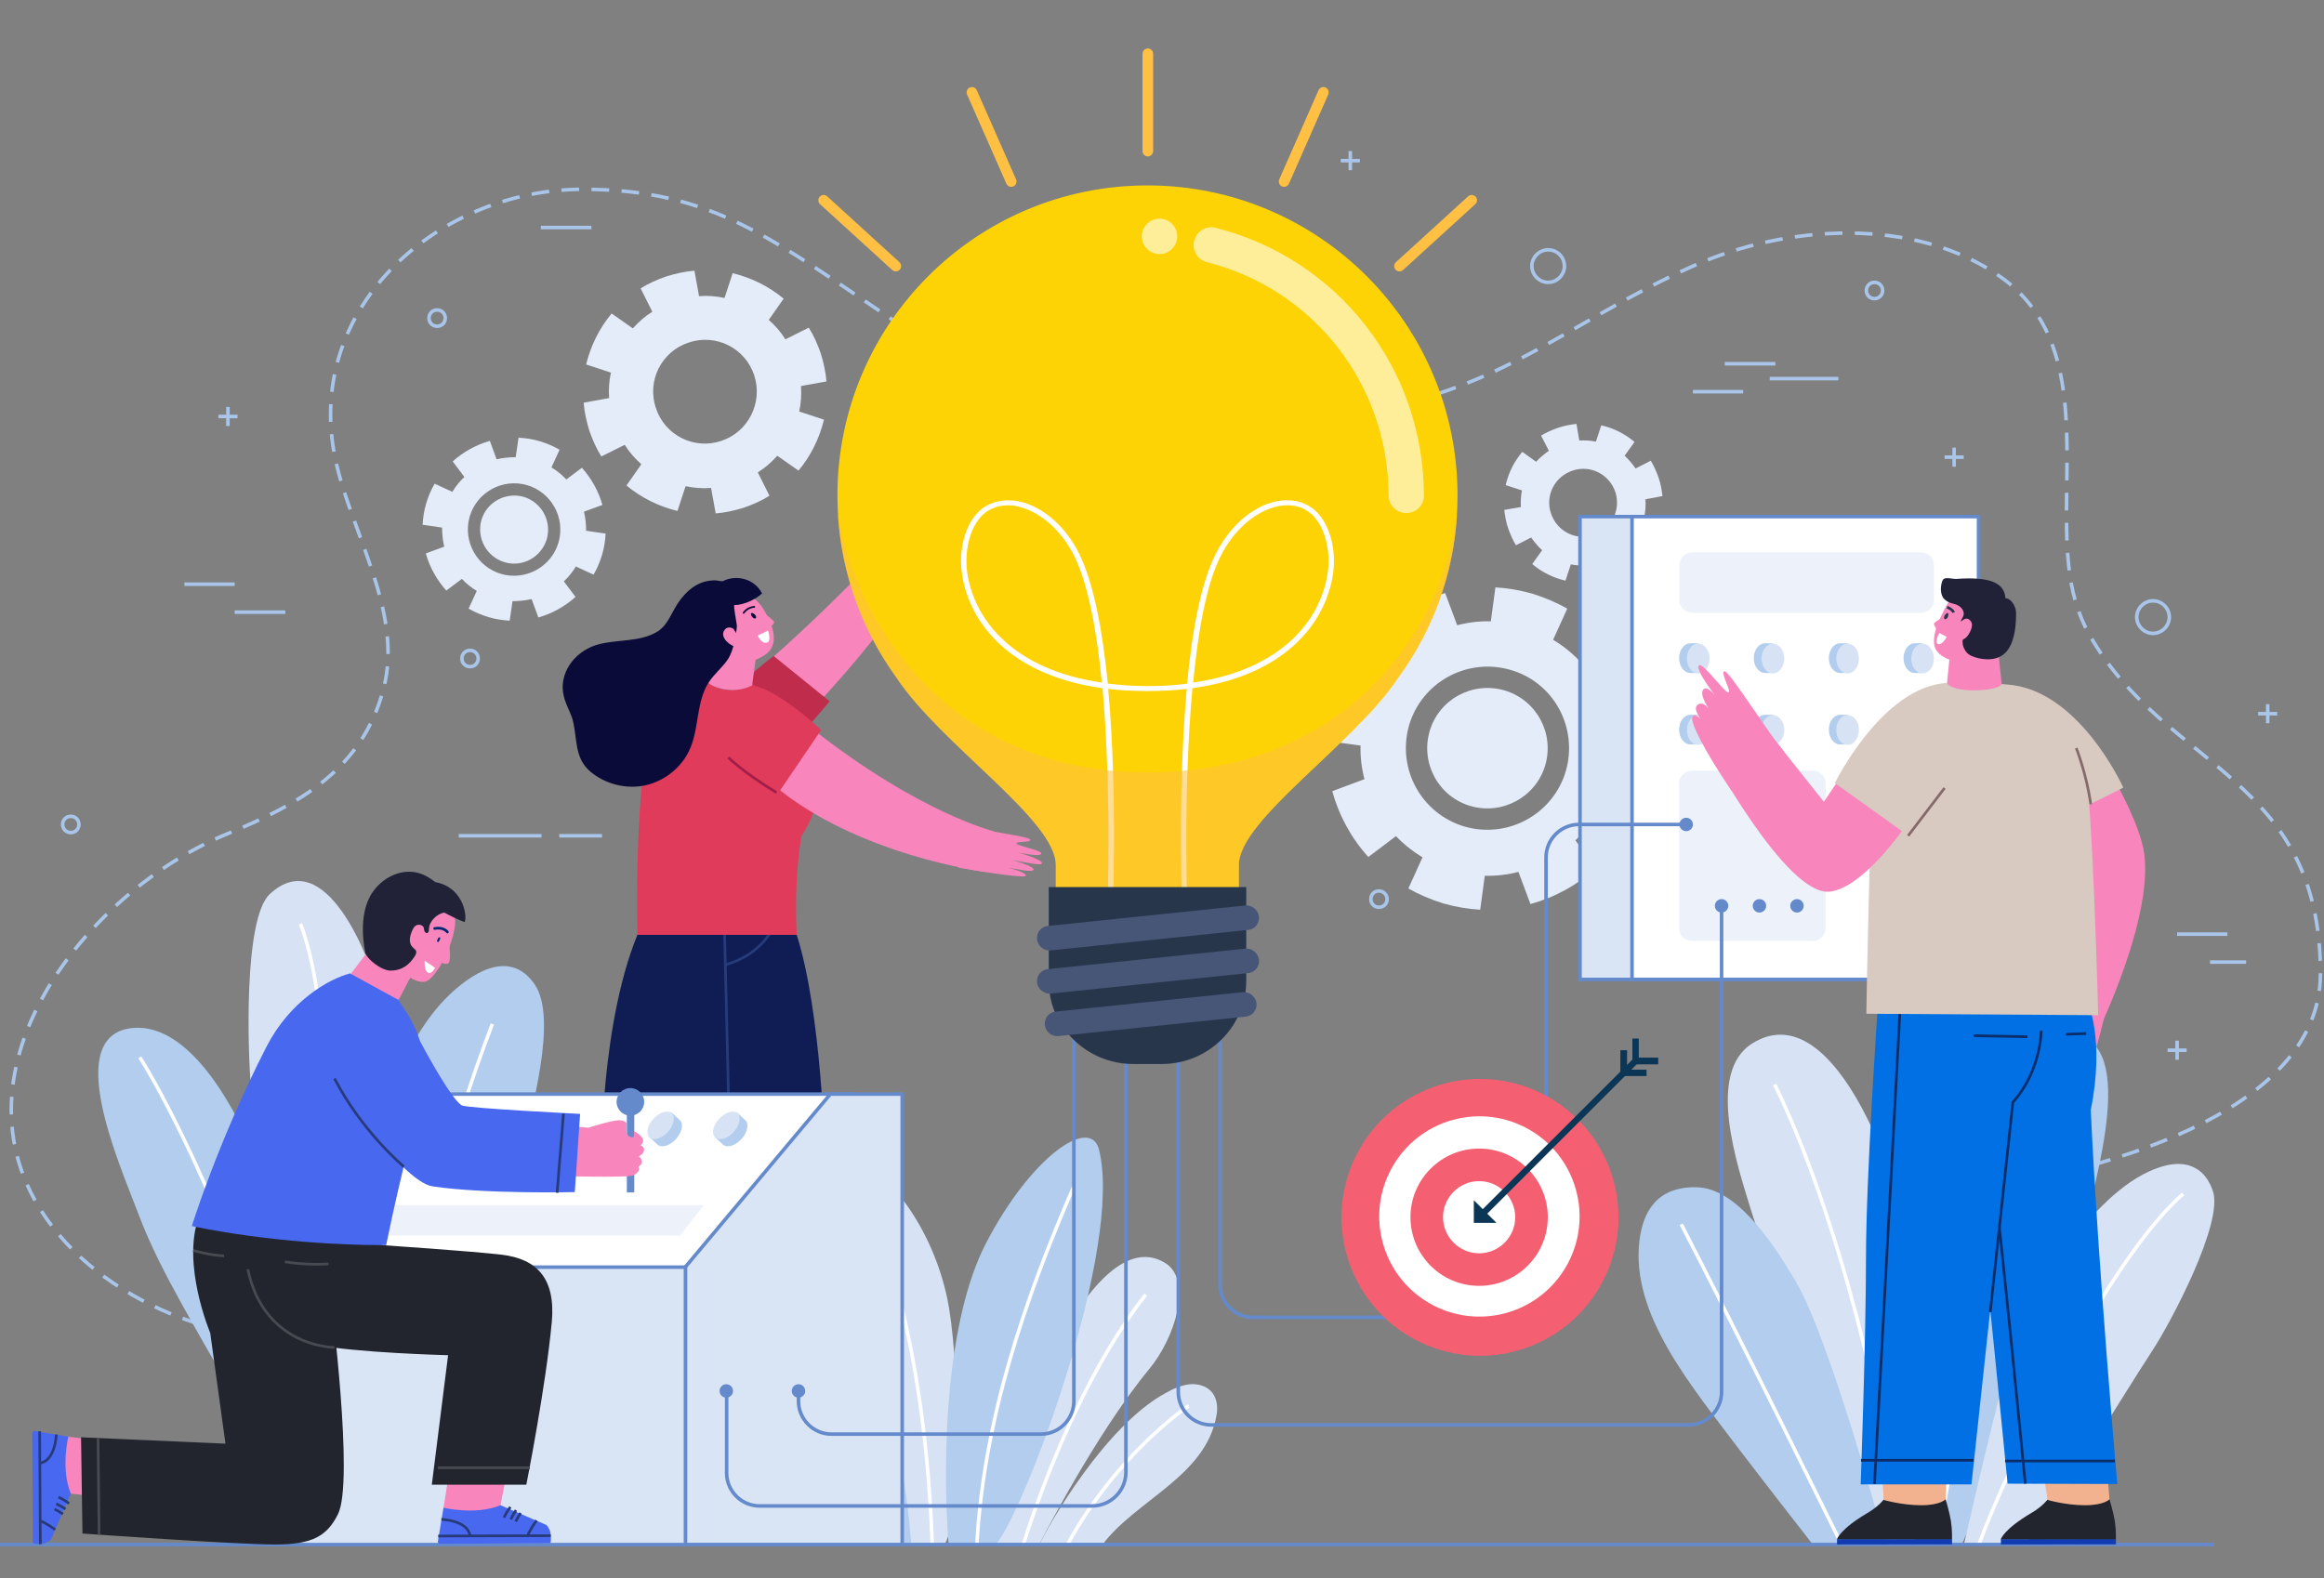 <?xml version="1.0" encoding="utf-8"?>
<!-- Generator: Adobe Illustrator 22.0.1, SVG Export Plug-In . SVG Version: 6.00 Build 0)  -->
<svg version="1.1" id="OBJECTS" xmlns="http://www.w3.org/2000/svg" xmlns:xlink="http://www.w3.org/1999/xlink" x="0px" y="0px"
	 viewBox="0 0 656.6 446" style="enable-background:new 0 0 656.6 446;" xml:space="preserve">
<rect x="0" y="0" width="656.6" height="446" fill="#808080" stroke="none"/>
<style type="text/css">
	.st0{fill:none;stroke:#A9C6EA;stroke-miterlimit:10;}
	.st1{fill:none;stroke:#A9C6EA;stroke-miterlimit:10;stroke-dasharray:4.995,3.497;}
	.st2{fill:#E4ECF9;}
	.st3{fill:#D7E3F4;}
	.st4{fill:none;stroke:#FFFFFF;stroke-miterlimit:10;}
	.st5{fill:#B2CDED;}
	.st6{fill:none;stroke:#648ACC;stroke-miterlimit:10;}
	.st7{fill:#F886BC;}
	.st8{fill:#BF2C4C;}
	.st9{fill:#28364C;}
	.st10{fill:#101D54;}
	.st11{fill:none;stroke:#273B7A;stroke-width:0.75;stroke-miterlimit:10;}
	.st12{fill:#E03B5A;}
	.st13{fill-rule:evenodd;clip-rule:evenodd;fill:#E03B5A;}
	.st14{fill:none;stroke:#A31D4A;stroke-width:0.75;stroke-miterlimit:10;}
	.st15{fill-rule:evenodd;clip-rule:evenodd;fill:#F886BC;}
	.st16{fill:#0B0B3A;}
	.st17{fill:none;stroke:#0B0B3A;stroke-width:0.5;stroke-linecap:round;stroke-miterlimit:10;}
	.st18{fill:#FFFFFF;}
	.st19{fill:#D9E4F4;stroke:#648ACC;stroke-miterlimit:10;}
	.st20{fill:#FFFFFF;stroke:#648ACC;stroke-miterlimit:10;}
	.st21{opacity:0.45;fill:#D7E3F4;}
	.st22{fill:#FDD305;}
	.st23{fill:#FFEE99;}
	.st24{opacity:0.55;}
	.st25{fill:#FFC043;}
	.st26{fill:#475577;}
	.st27{fill:#FFCD5C;stroke:#FFC043;stroke-width:3;stroke-linecap:round;stroke-linejoin:round;stroke-miterlimit:10;}
	.st28{fill:#648ACC;}
	.st29{fill:#F46072;}
	.st30{fill:#0C3656;}
	.st31{fill:#00276F;}
	.st32{fill:none;stroke:#00276F;stroke-width:0.75;stroke-linecap:round;stroke-linejoin:round;stroke-miterlimit:10;}
	.st33{fill:#212237;}
	.st34{fill:#4868EF;}
	.st35{fill:#22252D;}
	.st36{fill:none;stroke:#474B51;stroke-width:0.75;stroke-miterlimit:10;}
	.st37{fill:none;stroke:#28364C;stroke-width:0.75;stroke-miterlimit:10;}
	.st38{fill:#103BB2;}
	.st39{fill:#F2B18F;}
	.st40{fill:#0070E4;}
	.st41{fill:none;stroke:#0B2E6B;stroke-width:0.75;stroke-miterlimit:10;}
	.st42{fill:#D8CAC0;}
	.st43{fill:none;stroke:#846A6A;stroke-width:0.75;stroke-miterlimit:10;}
</style>
<g>
	<g>
		<g>
			<g>
				<path class="st0" d="M62.1,375.9c-0.8-0.2-1.6-0.4-2.4-0.6"/>
				<path class="st1" d="M56.3,374.2c-15.1-4.7-29.6-13.3-39.7-25.3c-35.5-42.2,6.1-96.2,47.5-113.2c20.2-8.3,38.4-18.2,44.3-41.2
					c5.7-22-9.9-45-13.9-66c-8.1-42.3,29.9-75,70.1-75c37,0,53.6,14.1,90.3,38.7c27.7,18.6,79.8,29.5,119.8,25.5
					c47.6-4.7,65.6-25.5,103.6-42.5c26.1-11.7,62.6-14.2,87,3.1c26.1,18.5,16.2,54.8,19.2,81.8c0.7,6.8,2.5,13.5,5.9,19.4
					c21.4,37.8,65.2,39.7,65.2,95.6c0,40.3-64.4,56.3-99.1,61.6"/>
				<path class="st0" d="M554.7,337c-0.8,0.1-1.7,0.2-2.5,0.3"/>
			</g>
		</g>
		<line class="st0" x1="52.1" y1="165.1" x2="66.3" y2="165.1"/>
		<line class="st0" x1="66.3" y1="173" x2="80.6" y2="173"/>
		<line class="st0" x1="487.3" y1="102.8" x2="501.6" y2="102.8"/>
		<line class="st0" x1="478.3" y1="110.7" x2="492.5" y2="110.7"/>
		<line class="st0" x1="500" y1="107" x2="519.4" y2="107"/>
		<line class="st0" x1="624.4" y1="271.9" x2="634.6" y2="271.9"/>
		<line class="st0" x1="615.1" y1="264" x2="629.3" y2="264"/>
		<line class="st0" x1="152.8" y1="64.3" x2="167.1" y2="64.3"/>
		<line class="st0" x1="129.6" y1="236.2" x2="153" y2="236.2"/>
		<line class="st0" x1="158" y1="236.2" x2="170.1" y2="236.2"/>
		<path class="st0" d="M432,206.3c0,2.5-2.1,4.6-4.6,4.6c-2.5,0-4.6-2.1-4.6-4.6c0-2.5,2.1-4.6,4.6-4.6
			C429.9,201.7,432,203.7,432,206.3z"/>
		<path class="st0" d="M612.9,174.4c0,2.5-2.1,4.6-4.6,4.6c-2.5,0-4.6-2.1-4.6-4.6s2.1-4.6,4.6-4.6
			C610.8,169.8,612.9,171.9,612.9,174.4z"/>
		<path class="st0" d="M442,75.2c0,2.5-2.1,4.6-4.6,4.6s-4.6-2.1-4.6-4.6c0-2.5,2.1-4.6,4.6-4.6S442,72.6,442,75.2z"/>
		<path class="st0" d="M531.9,82.1c0,1.3-1,2.3-2.3,2.3c-1.3,0-2.3-1-2.3-2.3c0-1.3,1-2.3,2.3-2.3C530.9,79.8,531.9,80.8,531.9,82.1
			z"/>
		<path class="st0" d="M391.9,254.1c0,1.3-1,2.3-2.3,2.3c-1.3,0-2.3-1-2.3-2.3c0-1.3,1-2.3,2.3-2.3
			C390.9,251.8,391.9,252.9,391.9,254.1z"/>
		<path class="st0" d="M125.8,89.9c0,1.3-1,2.3-2.3,2.3s-2.3-1-2.3-2.3c0-1.3,1-2.3,2.3-2.3S125.8,88.6,125.8,89.9z"/>
		<path class="st0" d="M22.3,233c0,1.3-1,2.3-2.3,2.3s-2.3-1-2.3-2.3c0-1.3,1-2.3,2.3-2.3S22.3,231.7,22.3,233z"/>
		<path class="st0" d="M135.1,186.1c0,1.3-1,2.3-2.3,2.3c-1.3,0-2.3-1-2.3-2.3c0-1.3,1-2.3,2.3-2.3
			C134.1,183.8,135.1,184.8,135.1,186.1z"/>
		<g>
			<line class="st0" x1="64.4" y1="115" x2="64.4" y2="120.4"/>
			<line class="st0" x1="67.1" y1="117.7" x2="61.7" y2="117.7"/>
		</g>
		<g>
			<line class="st0" x1="381.5" y1="42.7" x2="381.5" y2="48.1"/>
			<line class="st0" x1="384.2" y1="45.4" x2="378.8" y2="45.4"/>
		</g>
		<g>
			<line class="st0" x1="552.1" y1="126.5" x2="552.1" y2="131.9"/>
			<line class="st0" x1="554.8" y1="129.2" x2="549.4" y2="129.2"/>
		</g>
		<g>
			<line class="st0" x1="640.7" y1="199" x2="640.7" y2="204.4"/>
			<line class="st0" x1="643.4" y1="201.7" x2="638" y2="201.7"/>
		</g>
		<g>
			<line class="st0" x1="615.1" y1="294.1" x2="615.1" y2="299.5"/>
			<line class="st0" x1="617.8" y1="296.8" x2="612.4" y2="296.8"/>
		</g>
		<g>
			<path class="st2" d="M459.9,234c1.7-3,3.1-6.3,4.2-9.8c1-3.5,1.6-7,1.8-10.5l-9.6-1.3c0.1-3.2-0.3-6.5-1.1-9.5l9.1-3.4
				c-1.9-6.9-5.4-13.3-10.2-18.6l-7.8,5.9c-2.2-2.3-4.7-4.3-7.5-6l4-8.8c-3-1.7-6.3-3.1-9.8-4.2c-3.5-1-7-1.6-10.5-1.8l-1.3,9.6
				c-3.2-0.1-6.4,0.3-9.5,1.1l-3.4-9.1c-6.9,1.9-13.3,5.4-18.6,10.2l5.9,7.8c-2.3,2.2-4.3,4.7-6,7.5l-8.8-4c-1.7,3-3.1,6.3-4.2,9.8
				c-1,3.5-1.6,7-1.8,10.5l9.6,1.3c-0.1,3.2,0.3,6.5,1.1,9.5l-9.1,3.4c1.9,6.9,5.4,13.3,10.2,18.6l7.8-5.9c2.2,2.3,4.7,4.3,7.5,6
				l-4,8.8c3,1.7,6.3,3.1,9.8,4.2c3.5,1,7,1.6,10.5,1.8l1.3-9.6c3.2,0.1,6.5-0.3,9.5-1.1l3.4,9.1c6.9-1.9,13.3-5.4,18.6-10.2
				l-5.9-7.8c2.3-2.2,4.3-4.7,6-7.5L459.9,234z M413.8,233.6c-12.2-3.6-19.2-16.3-15.7-28.6c3.6-12.2,16.3-19.2,28.6-15.7
				s19.2,16.3,15.7,28.6C438.8,230.1,426.1,237.1,413.8,233.6z M415.5,227.8c-9-2.6-14.2-12-11.6-21.1c2.6-9,12-14.2,21.1-11.6
				c9,2.6,14.2,12,11.6,21.1C434,225.2,424.5,230.4,415.5,227.8z"/>
		</g>
		<g>
			<path class="st2" d="M469.7,140.2c-0.2-1.7-0.5-3.5-1.1-5.2c-0.6-1.7-1.3-3.3-2.2-4.8l-4.3,2.2c-0.9-1.3-1.9-2.5-3.1-3.6l2.8-3.9
				c-2.7-2.3-5.9-3.9-9.4-4.7l-1.5,4.6c-1.5-0.3-3.1-0.4-4.7-0.3l-0.8-4.7c-1.7,0.2-3.5,0.5-5.2,1.1c-1.7,0.6-3.3,1.3-4.8,2.2
				l2.2,4.3c-1.3,0.9-2.5,1.9-3.6,3.1l-3.9-2.8c-2.3,2.7-3.9,5.9-4.7,9.4l4.6,1.5c-0.3,1.5-0.4,3.1-0.3,4.7l-4.7,0.8
				c0.2,1.7,0.5,3.5,1.1,5.2c0.6,1.7,1.3,3.3,2.2,4.8l4.3-2.2c0.9,1.3,1.9,2.5,3.1,3.6l-2.8,3.9c2.7,2.3,5.9,3.9,9.4,4.7l1.5-4.6
				c1.5,0.3,3.1,0.4,4.7,0.3l0.8,4.7c1.7-0.2,3.5-0.5,5.2-1.1c1.7-0.6,3.3-1.3,4.8-2.2L457,157c1.3-0.9,2.5-1.9,3.6-3.1l3.9,2.8
				c2.3-2.7,3.9-5.9,4.7-9.4l-4.6-1.5c0.3-1.5,0.4-3.1,0.3-4.7L469.7,140.2z M450.3,151.2c-5,1.7-10.4-1-12.1-6.1
				c-1.7-5,1-10.4,6.1-12.1c5-1.7,10.4,1,12.1,6.1C458,144.1,455.3,149.5,450.3,151.2z"/>
		</g>
		<g>
			<path class="st2" d="M233.5,107.8c-0.2-2.6-0.8-5.3-1.6-7.9c-0.9-2.6-2-5.1-3.4-7.3l-6.6,3.3c-1.3-2.1-2.9-3.9-4.7-5.5l4.2-6
				c-4.2-3.5-9.1-5.9-14.4-7.2l-2.3,7c-2.3-0.5-4.8-0.7-7.2-0.5l-1.3-7.2c-2.6,0.2-5.3,0.8-7.9,1.6c-2.6,0.9-5.1,2-7.3,3.4l3.3,6.6
				c-2.1,1.3-3.9,2.9-5.5,4.7l-6-4.2c-3.5,4.2-5.9,9.1-7.2,14.4l7,2.3c-0.5,2.3-0.7,4.8-0.5,7.2l-7.2,1.3c0.2,2.6,0.8,5.3,1.6,7.9
				c0.9,2.6,2,5.1,3.4,7.3l6.6-3.3c1.3,2.1,2.9,3.9,4.7,5.5l-4.2,6c4.2,3.5,9.1,5.9,14.4,7.2l2.3-7c2.3,0.5,4.8,0.7,7.2,0.5l1.3,7.2
				c2.6-0.2,5.3-0.8,7.9-1.6c2.6-0.9,5.1-2,7.3-3.4l-3.3-6.6c2.1-1.3,3.9-2.9,5.5-4.7l6,4.2c3.5-4.2,5.9-9.1,7.2-14.4l-7-2.3
				c0.5-2.3,0.7-4.8,0.5-7.2L233.5,107.8z M203.8,124.6c-7.7,2.6-16-1.6-18.5-9.3c-2.6-7.7,1.6-16,9.3-18.5c7.7-2.6,16,1.6,18.5,9.3
				C215.6,113.8,211.4,122.1,203.8,124.6z"/>
		</g>
		<g>
			<path class="st2" d="M167.7,162.4c1-1.7,1.8-3.6,2.4-5.6c0.6-2,0.9-4,1-6l-5.5-0.8c0-1.8-0.2-3.7-0.6-5.4l5.2-1.9
				c-1.1-3.9-3.1-7.5-5.8-10.5l-4.4,3.3c-1.2-1.3-2.7-2.5-4.2-3.4l2.3-5c-1.7-1-3.6-1.8-5.6-2.4c-2-0.6-4-0.9-6-1l-0.8,5.5
				c-1.8,0-3.7,0.2-5.4,0.6l-1.9-5.2c-3.9,1.1-7.5,3.1-10.5,5.8l3.3,4.4c-1.3,1.2-2.5,2.7-3.4,4.2l-5-2.3c-1,1.7-1.8,3.6-2.4,5.6
				c-0.6,2-0.9,4-1,6l5.5,0.8c0,1.8,0.2,3.7,0.6,5.4l-5.2,1.9c1.1,3.9,3.1,7.5,5.8,10.5l4.4-3.3c1.2,1.3,2.7,2.5,4.2,3.4l-2.3,5
				c1.7,1,3.6,1.8,5.6,2.4c2,0.6,4,0.9,6,1l0.8-5.5c1.8,0,3.7-0.2,5.4-0.6l1.9,5.2c3.9-1.1,7.5-3.1,10.5-5.8l-3.3-4.4
				c1.3-1.2,2.5-2.7,3.4-4.2L167.7,162.4z M141.6,162.2c-6.9-2-10.9-9.3-8.9-16.2c2-6.9,9.3-10.9,16.2-8.9c6.9,2,10.9,9.3,8.9,16.2
				C155.8,160.2,148.5,164.2,141.6,162.2z M142.6,158.9c-5.1-1.5-8-6.8-6.6-11.9c1.5-5.1,6.8-8,11.9-6.6c5.1,1.5,8,6.8,6.6,11.9
				C153,157.4,147.7,160.4,142.6,158.9z"/>
		</g>
	</g>
	<g>
		<g>
			<g>
				<path class="st3" d="M293.6,436.6c3-6.3,18.9-33.8,35.7-42.9c2.1-1.2,4.4-2.2,6.8-2.5c2.4-0.2,5,0.5,6.5,2.5
					c1.3,1.8,1.5,4.2,1.1,6.3c-3,17.2-22.6,23.8-32.2,36.5"/>
			</g>
			<path class="st3" d="M293.6,436.5c0,0,15.8-31.1,31.1-49.6c7.3-8.8,12.3-25,4.6-29.9c-11.1-7-22,8.6-26.9,16.4
				c-7.5,11.8-13.1,24.8-17.4,38.1c-0.6,1.9-6.3,25-6.4,25c0,0,3.8,0,3.8,0H293.6z"/>
			<path class="st4" d="M323.7,365.9c-14.5,18.4-26.6,45.5-34.6,70.6"/>
			<path class="st5" d="M260.5,436.5c0,0-1.8-47.8-23-70c-5.7-6-15.1-12.2-22.8-13.9c-10-2.2-9.7,9.5-7.9,17.1
				c2.3,9.8,10.4,16,16.2,23.3c10.7,13.5,17.1,22.4,24.8,43.4"/>
			<path class="st3" d="M266.9,436.5c5.7-10.5,3.7-55.2,0.8-69.2c-2-9.7-6.1-19.2-11.7-27c-5.1-7-20.2-22.6-29.1-16.3
				c-5.2,3.6,2.7,16.8,4.7,20.7c6.7,12.8,12,26.5,16.1,40.5c4.8,16.3,8.4,33.4,9.7,50.5c0,0.2,0,0.4,0,0.7"/>
			<path class="st5" d="M268,436.5c-1.9-25-0.7-63.5,10.6-85.2c12.8-24.6,29.5-36,31.9-26.4c7,27.8-21.2,102.6-29.1,111.5"/>
			<path class="st4" d="M212,360.7c22.8,15.9,38.5,46,41.4,75.9"/>
			<path class="st4" d="M235.3,332.1c11.2,10,16.9,25.6,20.3,40.8c4.7,20.8,7,42.2,7.8,63.7"/>
			<path class="st4" d="M303.3,335.5c-13.8,31.7-25.4,65.9-27.3,101"/>
			<path class="st4" d="M335.8,397.3c0,0-20.1,13.4-34.2,39.2"/>
		</g>
		<g>
			<path class="st5" d="M541.8,436.4c3-39.5-0.3-78.3,14.7-115.8c4.3-10.6,14-27.4,27.5-28c20.8-0.9,8.1,40.9,4.3,56.6
				c-2.4,10.1-6,20.1-9.8,29.7c-6.7,17.1-16.7,40.9-24.2,57.5"/>
			<path class="st3" d="M531,436.4c-6.6-16.8-13-33.6-19.4-50.4c-5.7-14.9-12.4-29.5-17.1-44.7c-3.5-11.6-12.7-38.3,0.7-46.5
				c23.8-14.6,42.8,41.9,45.4,62c3.3,26.5,2.6,53.1,3,79.7"/>
			<path class="st5" d="M512.1,436.4c0,0-13.9-17.8-20.2-26.1c-14-18.6-31.3-38.8-28.7-59.8c0.6-4.8,2.4-10.2,7.2-13
				c3-1.7,6.6-2.2,10-1.9c11.4,1.1,21.6,17.6,26.7,26.1c10,16.6,25.6,74.7,25.6,74.7"/>
			<path class="st4" d="M501.4,306.5c17,34.4,33.6,98,34,129.9"/>
			<path class="st4" d="M475,346c14.9,28.7,45.3,90.5,45.3,90.5"/>
			<path class="st4" d="M583.2,301.8c-12.2,27.2-28.9,86.2-35.6,134.8"/>
			<path class="st3" d="M554.9,436.4c0,0,7-31,11.8-48.6c5.2-19.1,22.4-48.4,40.4-56.7c4.1-1.9,9.1-3.2,13.1-1
				c2.5,1.3,4.1,3.8,5,6.5c3.1,8.9-11.9,37.2-17.1,45.1c-10.1,15.5-24.6,40.2-36,54.8"/>
			<path class="st4" d="M616.8,337.4c-21.3,18.5-49.8,77.4-57.7,99.1"/>
		</g>
		<g>
			<path class="st5" d="M93,417.2c-2.7-14.5-7.2-43.1-10.6-60.7c-1.6-8.5-6.4-18.9-9.4-27c-5.5-14.7-18.8-40.3-35.3-39
				c-20.4,1.7-3.9,38.5,1.3,52.3c3.3,8.9,7.9,17.7,12.5,26c8.2,14.8,20.3,35.5,29.3,49.8"/>
			<path class="st5" d="M104.8,401.6c-5-13.1-3.6-29.7-3.6-43.5c0-24.9,8.7-59.8,24.9-76.1c6.7-6.7,17.7-14.2,24.9-3.9
				c6.8,9.7-1.1,36.2-3.5,47.6c-4.8,22.3-28.1,63.5-34.8,85.1"/>
			<path class="st4" d="M139.1,289.4c-11.5,29.8-27,84.3-30.9,116"/>
			<path class="st4" d="M39.5,298.8c14.6,23.4,35.9,73.7,47.2,117.4"/>
			<path class="st3" d="M93.6,385.6c6.1-10,13.4-42.6,15.1-54.3c2.3-16.4,2.6-33.7-1.5-49.8c-2.7-10.9-15.3-43.4-31-28.8
				c-7.4,6.9-6.2,44.5-5.3,54.5c1.7,19.7,11.9,55,15.4,74.4"/>
			<path class="st4" d="M84.9,261.1c10.8,28.1,8.1,97.9,4.7,122.3"/>
		</g>
	</g>
	<line class="st6" x1="-2.2" y1="436.5" x2="625.6" y2="436.5"/>
	<g>
		<g>
			<g>
				<path class="st7" d="M251.1,153.8c3.1-3,10.5-13.3,11.4-13c0.8,0.3-1.7,3.9-1,4c0.7,0.1,5.1-5.2,5.8-4.8
					c1.1,0.6-3.7,5.9-3.7,5.9s5.5-5.5,6.2-4.6c0.5,0.6-3.4,4.9-4.8,6.8c1.7-1.8,4.8-4.5,5.3-3.8c0.5,0.6-2.1,3.6-4,6.1
					c1.3-1.4,3.9-3.8,4.4-3.3c0.5,0.5-5.9,10.3-11.8,17.4"/>
			</g>
			<path class="st7" d="M212.1,191.2c26.1-22.3,43.6-42.7,43.6-42.7l9.8,6.5c0,0-16.5,25.5-38,47.5"/>
			<path class="st8" d="M204.3,198.7c5.4-6.8,14.3-13.3,14.3-13.3l15.8,12.8l-13.9,16.3"/>
		</g>
		<g>
			<g>
				<path class="st7" d="M231.5,314.7l-8.4,110.2l9.9,6.3c0,0-27.2,1.4-28.1,0.5c-0.9-0.9,1.1-7,1.1-7l-4.5-110.3L231.5,314.7z"/>
				<path class="st9" d="M209.3,431.7l-4.1-4l0.6-2.1l6.2,6.1l3,0l10.6-5.2l11.5,7.2c1.3,0.8,0.7,2.9-0.8,2.9l-15.4-0.1l-4.9-3.4
					l-1.4,0l0,3.4l-10,0l0-4.8L209.3,431.7z"/>
			</g>
			<g>
				<path class="st7" d="M209.5,314.1l-24.7,110.8l9.9,6.3c0,0-27.2,1.4-28.1,0.5c-0.9-0.9,1.1-7,1.1-7l7.2-110.7H209.5z"/>
				<path class="st9" d="M171,431.7l-4.1-4l0.6-2.1l6.2,6.1l3,0l10.6-5.2l11.5,7.2c1.3,0.8,0.7,2.9-0.8,2.9l-15.4-0.1l-4.9-3.4
					l-1.4,0l0,3.4l-10,0l0-4.8L171,431.7z"/>
			</g>
			<path class="st10" d="M183.6,256.9C170,280.8,170,325.3,170,325.3h63c0,0-0.9-39.1-7.9-61.1L183.6,256.9z"/>
			<line class="st11" x1="204.6" y1="259" x2="206.2" y2="325.3"/>
			<path class="st11" d="M218.6,261.8c0,0-3.2,8.1-13.9,10.9"/>
		</g>
		<g>
			<g>
				<path class="st7" d="M274.2,233.7c4.1,1.2,16.7,2.7,16.9,3.6c0.2,0.9-4.2,0.4-3.9,1.1c0.3,0.7,7.1,1.9,7,2.8
					c-0.1,1.2-6.9-0.4-6.9-0.4s7.4,2.1,7.1,3.2c-0.3,0.8-6-0.6-8.3-0.9c2.4,0.6,6.2,2,5.9,2.7c-0.3,0.8-4.2-0.1-7.2-0.6
					c1.9,0.5,5.2,1.5,5,2.3c-0.2,0.7-9.9-0.7-19-2.3"/>
			</g>
			<path class="st12" d="M200.2,192.3c0,0,1,2.7,6.7,2.7c3.9,0,5.4-2.1,5.4-2.1s1.5,1.3,17,21.7c3.3,4.3,2.6,13.6-2.9,21.7
				c-1.3,8.1-1.8,17.5-1.3,27.9h-45c0,0-0.8-32.3,2.3-50C184.2,203.8,192.1,195.5,200.2,192.3z"/>
			<path class="st7" d="M229.9,206.3c30,23.5,50.8,28.6,50.8,28.6l-2.4,11.5c0,0-36-4.6-59.7-24.5"/>
			<path class="st13" d="M212.5,193.7c7.7,1.3,19.5,12.6,19.5,12.6l-12.5,18.4c0,0-5.3-3.7-12.5-9.9"/>
			<path class="st14" d="M219.4,224c-9.4-5.7-13.6-9.9-13.6-9.9"/>
		</g>
		<g>
			<path class="st15" d="M215.8,172.3c3.1,5.2,4.4,10.3,0,13c-4.4,2.7-11.4,4-15.9-3.4c-3.1-5.2-2.1-11.5,2.3-14.2
				C206.6,165.1,212.7,167.2,215.8,172.3z"/>
			<g>
				<path class="st16" d="M212.2,173.7c0.1,0.5,0.6,1.1,1.1,1.1c0.1,0,0.3-0.1,0.3-0.2C213.9,173.7,211.9,172.6,212.2,173.7z"/>
			</g>
			<path class="st17" d="M210.1,173.2c0.8-1.1,1.9-1.6,3-1.7"/>
			<path class="st18" d="M217,178.2l-2.9,1.4c0,0,1,2.5,2.6,2C218,181.3,217,178.2,217,178.2z"/>
			<path class="st15" d="M212.5,193.7c0,0-2.5,1.4-5.6,1.3c-4.5-0.1-6.7-1.9-6.7-1.9l3-12.8l11,0.8L212.5,193.7z"/>
			<path class="st15" d="M214.8,172.6c0,0,3.8,2.5,3.9,3.2c0.1,0.7-1.5,1.6-1.5,1.6"/>
			<g>
				<path class="st16" d="M204.3,164.2c-0.4,0.2-1.8-0.2-2.3-0.2c-0.7,0-1.4,0.1-2.1,0.2c-4.2,0.8-7.3,4.2-9.3,7.8
					c-1.3,2.3-2.4,4.9-4.7,6.4c-5.2,3.3-12,2.1-17.8,4c-5.9,2-10.4,8-8.8,14.4c0.5,2.1,1.6,4,2.3,6c1.4,4.4,0.7,9.5,3.4,13.3
					c0.7,1,1.6,1.9,2.6,2.6c4.4,3.3,10.4,4.5,15.7,3c5.3-1.5,9.9-5.5,11.9-10.7c2.3-5.8,1.6-12.8,5-18.1c1.6-2.5,4-4.3,5.6-6.8
					c1.4-2.3,2.2-6.5,2.4-9.2c0-0.6-1.1-5.9-0.7-5.9c2.7,0,6.2-1.7,7.8-3.3C213.1,163.4,207.9,162.4,204.3,164.2z"/>
			</g>
			<path class="st7" d="M207.2,177.7c0,0-1.6-1.1-2.6,0.5c-1.3,2,1.9,4.5,3.4,4.6c1.5,0.1,1.5-1.6,1.5-1.6"/>
		</g>
	</g>
	<g>
		<g>
			<g>
				<rect x="446.4" y="146" class="st19" width="97.9" height="130.8"/>
			</g>
			<g>
				<rect x="461.1" y="146" class="st20" width="97.9" height="130.8"/>
			</g>
			<path class="st21" d="M542.8,173.2h-64.7c-2,0-3.6-1.6-3.6-3.6v-9.9c0-2,1.6-3.6,3.6-3.6h64.7c2,0,3.6,1.6,3.6,3.6v9.9
				C546.4,171.6,544.7,173.2,542.8,173.2z"/>
			<path class="st21" d="M512.2,265.9h-34.2c-2,0-3.6-1.6-3.6-3.6v-40.9c0-2,1.6-3.6,3.6-3.6h34.2c2,0,3.6,1.6,3.6,3.6v40.9
				C515.8,264.3,514.2,265.9,512.2,265.9z"/>
			<g>
				<path class="st5" d="M479.8,190.2c0,0-0.4,0-2.2,0c-1.8,0-3.2-1.9-3.2-4.2c0-2.3,1.4-4.2,3.2-4.2c0.3,0,2.2,0,2.2,0V190.2z"/>
				<path class="st3" d="M483,186.1c0,2.3-1.4,4.2-3.2,4.2s-3.2-1.9-3.2-4.2c0-2.3,1.4-4.2,3.2-4.2S483,183.8,483,186.1z"/>
			</g>
			<g>
				<path class="st5" d="M500.9,190.2c0,0-0.4,0-2.2,0s-3.2-1.9-3.2-4.2c0-2.3,1.4-4.2,3.2-4.2c0.3,0,2.2,0,2.2,0V190.2z"/>
				<path class="st3" d="M504.1,186.1c0,2.3-1.4,4.2-3.2,4.2c-1.8,0-3.2-1.9-3.2-4.2c0-2.3,1.4-4.2,3.2-4.2
					C502.7,181.9,504.1,183.8,504.1,186.1z"/>
			</g>
			<g>
				<path class="st5" d="M522.1,190.2c0,0-0.4,0-2.2,0c-1.8,0-3.2-1.9-3.2-4.2c0-2.3,1.4-4.2,3.2-4.2c0.3,0,2.2,0,2.2,0V190.2z"/>
				<path class="st3" d="M525.2,186.1c0,2.3-1.4,4.2-3.2,4.2c-1.8,0-3.2-1.9-3.2-4.2c0-2.3,1.4-4.2,3.2-4.2
					C523.8,181.9,525.2,183.8,525.2,186.1z"/>
			</g>
			<g>
				<path class="st5" d="M543.2,190.2c0,0-0.4,0-2.2,0c-1.8,0-3.2-1.9-3.2-4.2c0-2.3,1.4-4.2,3.2-4.2c0.3,0,2.2,0,2.2,0V190.2z"/>
				<path class="st3" d="M546.4,186.1c0,2.3-1.4,4.2-3.2,4.2c-1.8,0-3.2-1.9-3.2-4.2c0-2.3,1.4-4.2,3.2-4.2
					C544.9,181.9,546.4,183.8,546.4,186.1z"/>
			</g>
			<g>
				<path class="st5" d="M479.8,210.4c0,0-0.4,0-2.2,0c-1.8,0-3.2-1.9-3.2-4.2s1.4-4.2,3.2-4.2c0.3,0,2.2,0,2.2,0V210.4z"/>
				<path class="st3" d="M483,206.3c0,2.3-1.4,4.2-3.2,4.2s-3.2-1.9-3.2-4.2s1.4-4.2,3.2-4.2S483,204,483,206.3z"/>
			</g>
			<g>
				<path class="st5" d="M500.9,210.4c0,0-0.4,0-2.2,0s-3.2-1.9-3.2-4.2s1.4-4.2,3.2-4.2c0.3,0,2.2,0,2.2,0V210.4z"/>
				<path class="st3" d="M504.1,206.3c0,2.3-1.4,4.2-3.2,4.2c-1.8,0-3.2-1.9-3.2-4.2s1.4-4.2,3.2-4.2
					C502.7,202.1,504.1,204,504.1,206.3z"/>
			</g>
			<g>
				<path class="st5" d="M522.1,210.4c0,0-0.4,0-2.2,0c-1.8,0-3.2-1.9-3.2-4.2s1.4-4.2,3.2-4.2c0.3,0,2.2,0,2.2,0V210.4z"/>
				<path class="st3" d="M525.2,206.3c0,2.3-1.4,4.2-3.2,4.2c-1.8,0-3.2-1.9-3.2-4.2s1.4-4.2,3.2-4.2
					C523.8,202.1,525.2,204,525.2,206.3z"/>
			</g>
			<g>
				<path class="st5" d="M543.2,210.4c0,0-0.4,0-2.2,0c-1.8,0-3.2-1.9-3.2-4.2s1.4-4.2,3.2-4.2c0.3,0,2.2,0,2.2,0V210.4z"/>
				<path class="st3" d="M546.4,206.3c0,2.3-1.4,4.2-3.2,4.2c-1.8,0-3.2-1.9-3.2-4.2s1.4-4.2,3.2-4.2
					C544.9,202.1,546.4,204,546.4,206.3z"/>
			</g>
		</g>
		<g>
			<polygon class="st20" points="74.6,436.5 240.8,436.5 240.8,309.2 116.4,309.2 74.6,358.1 			"/>
			<polygon class="st19" points="193.6,436.5 254.9,436.5 254.9,309.2 234.6,309.2 193.6,358.1 			"/>
			
				<rect x="74.6" y="358.1" transform="matrix(-1 -1.224647e-16 1.224647e-16 -1 268.271 794.613)" class="st19" width="119" height="78.4"/>
			<g>
				<path class="st5" d="M204.3,323.5c1.1,1,3.5,0.3,5.2-1.6c1.7-1.9,2.2-4.3,1.1-5.3c-0.8-0.7-2.4-2.2-2.4-2.2l-6.3,6.9
					C201.9,321.3,203.1,322.4,204.3,323.5z"/>
				<path class="st3" d="M202.1,321.5c1.1,1,3.5,0.3,5.2-1.6c1.7-1.9,2.2-4.3,1.1-5.3c-1.1-1-3.5-0.3-5.2,1.6
					C201.4,318,200.9,320.4,202.1,321.5z"/>
			</g>
			<g>
				<path class="st5" d="M185.8,323.5c1.1,1,3.5,0.3,5.2-1.6c1.7-1.9,2.2-4.3,1.1-5.3c-0.8-0.7-2.4-2.2-2.4-2.2l-6.3,6.9
					C183.4,321.3,184.6,322.4,185.8,323.5z"/>
				<path class="st3" d="M183.5,321.5c1.1,1,3.5,0.3,5.2-1.6c1.7-1.9,2.2-4.3,1.1-5.3c-1.1-1-3.5-0.3-5.2,1.6
					C182.9,318,182.4,320.4,183.5,321.5z"/>
			</g>
			<g>
				<path class="st5" d="M147.6,323.5c1.1,1,3.5,0.3,5.2-1.6c1.7-1.9,2.2-4.3,1.1-5.3c-0.8-0.7-2.4-2.2-2.4-2.2l-6.3,6.9
					C145.3,321.3,146.5,322.4,147.6,323.5z"/>
				<path class="st3" d="M145.4,321.5c1.1,1,3.5,0.3,5.2-1.6c1.7-1.9,2.2-4.3,1.1-5.3c-1.1-1-3.5-0.3-5.2,1.6
					C144.8,318,144.3,320.4,145.4,321.5z"/>
			</g>
			<g>
				<path class="st5" d="M128,323.5c1.1,1,3.5,0.3,5.2-1.6c1.7-1.9,2.2-4.3,1.1-5.3c-0.8-0.7-2.4-2.2-2.4-2.2l-6.3,6.9
					C125.6,321.3,126.9,322.4,128,323.5z"/>
				<path class="st3" d="M125.8,321.5c1.1,1,3.5,0.3,5.2-1.6c1.7-1.9,2.2-4.3,1.1-5.3c-1.1-1-3.5-0.3-5.2,1.6
					C125.1,318,124.6,320.4,125.8,321.5z"/>
			</g>
			<polygon class="st21" points="192.2,349.2 198.8,340.6 98.3,340.6 90.7,349.2 			"/>
		</g>
		<path class="st6" d="M303.4,289.7V396c0,5.1-4.2,9.3-9.3,9.3h-59.2c-5.1,0-9.3-4.2-9.3-9.3v-3"/>
		<path class="st6" d="M318.1,294.6v121.5c0,5.2-4.3,9.5-9.5,9.5h-94c-5.1,0-9.3-4.2-9.3-9.3V393"/>
		<path class="st6" d="M344.7,292.5V363c0,5.1,4.2,9.3,9.3,9.3h73.5c5.1,0,9.3-4.2,9.3-9.3V242.3c0-5.1,4.2-9.3,9.3-9.3h30.3"/>
		<path class="st6" d="M332.9,294.6v98.8c0,5.1,4.2,9.3,9.3,9.3h134.9c5.1,0,9.3-4.2,9.3-9.3V256"/>
		<g>
			<g>
				<g>
					<path class="st22" d="M236.6,140c0-48.4,39.2-87.6,87.6-87.6c48.4,0,87.6,39.2,87.6,87.6c0,19.3-6.2,37.1-16.8,51.6h0
						c-12.5,18.8-45,40.1-45,52.9V259c0,2.9-2.4,5.3-5.3,5.3h-14.1h-12.9h-14.1c-2.9,0-5.3-2.4-5.3-5.3v-14.6
						c0-12.7-32.5-34-45-52.9l0,0C242.9,177.1,236.6,159.3,236.6,140z"/>
				</g>
			</g>
			<g>
				<path class="st18" d="M334.2,262.9c-0.1-2.2-1.7-37.4,1.1-68.2c-3.5,0.4-7.1,0.6-11.1,0.6c-3.9,0-7.6-0.2-11.1-0.6
					c2.8,30.8,1.2,66,1.1,68.2l-1.5-0.1c0-0.5,1.6-36.9-1.2-68.3c-26-3.6-37.6-18.3-39.7-32.2c-1.2-8.1,1.6-16.2,6.6-19.2
					c3.1-1.8,6.8-2.2,10.7-1.1c6.2,1.8,12.1,7.1,15.7,14.3c4.2,8.3,6.7,22,8.2,36.9c3.5,0.4,7.2,0.7,11.2,0.7c4,0,7.8-0.2,11.2-0.7
					c1.4-14.9,3.9-28.6,8.2-36.9c3.7-7.2,9.5-12.5,15.7-14.3c3.9-1.1,7.6-0.8,10.7,1.1c5,3,7.8,11.1,6.6,19.2
					c-2.1,13.9-13.7,28.6-39.7,32.2c-2.9,31.4-1.3,67.8-1.2,68.3L334.2,262.9z M363.7,142.8c-1.3,0-2.6,0.2-3.9,0.6
					c-5.8,1.7-11.3,6.7-14.8,13.5c-4.1,7.9-6.5,21.3-7.9,36c24.9-3.6,36-17.6,38-30.9c1.1-7.4-1.4-15-5.9-17.7
					C367.7,143.3,365.8,142.8,363.7,142.8z M284.8,142.8c-2,0-3.9,0.5-5.6,1.5c-4.5,2.7-7,10.3-5.9,17.7c2,13.3,13.1,27.3,38,30.9
					c-1.4-14.6-3.9-28-7.9-36c-3.5-6.8-9-11.8-14.8-13.5C287.3,143,286,142.8,284.8,142.8z"/>
			</g>
			<g>
				<path class="st23" d="M397.3,145c-2.8,0-5-2.3-5-5c0-31.2-21.1-58.3-51.3-65.9c-2.7-0.7-4.3-3.4-3.6-6.1
					c0.7-2.7,3.4-4.3,6.1-3.6c34.7,8.8,58.8,39.9,58.8,75.7C402.3,142.8,400.1,145,397.3,145z"/>
			</g>
			<g>
				<path class="st23" d="M322.6,66.8c0,2.8,2.3,5,5,5c2.8,0,5-2.3,5-5c0-2.8-2.3-5-5-5C324.8,61.8,322.6,64.1,322.6,66.8z"/>
			</g>
			<g class="st24">
				<g>
					<g>
						<path class="st25" d="M411.7,145.2c-4.8,35.9-33.8,73.1-87.5,73.1c-53.6,0-81.5-38.9-87.5-73.1c1,17.3,7,33.2,16.6,46.4l0,0
							c12.5,18.8,45,40.1,45,52.9V259c0,2.9,2.4,5.3,5.3,5.3h14.1h12.9h14.1c2.9,0,5.3-2.4,5.3-5.3v-14.6c0-12.7,32.5-34,45-52.9h0
							C404.7,178.4,410.7,162.5,411.7,145.2z"/>
					</g>
				</g>
			</g>
			<g>
				<path class="st9" d="M352.1,250.7h-55.8v26.6c0,4.3,1.2,8.6,3.6,12.3l0,0c4.4,6.9,12,11.1,20.2,11.1h8.2
					c8.2,0,15.8-4.2,20.2-11.1l0,0c2.3-3.7,3.6-7.9,3.6-12.3V250.7z"/>
			</g>
			<g>
				<g>
					<path class="st26" d="M296.4,268.6c0.2,0,0.3,0,0.5,0l55.8-5.8c1.9-0.2,3.2-1.9,3-3.8c-0.3-1.9-2-3.3-3.9-3.1l-55.8,5.8
						c-1.9,0.2-3.2,1.9-3,3.8C293.2,267.2,294.7,268.6,296.4,268.6z"/>
				</g>
			</g>
			<g>
				<g>
					<path class="st26" d="M296.4,280.8c0.2,0,0.3,0,0.5,0l55.8-5.8c1.9-0.2,3.2-1.9,3-3.8c-0.3-1.9-2-3.3-3.9-3.1l-55.8,5.8
						c-1.9,0.2-3.2,1.9-3,3.8C293.2,279.4,294.7,280.7,296.4,280.8z"/>
				</g>
			</g>
			<g>
				<g>
					<path class="st26" d="M298.6,292.8c0.2,0,0.3,0,0.5,0l52.9-5.5c1.9-0.2,3.2-1.9,3-3.8c-0.3-1.9-2-3.3-3.9-3.1l-52.9,5.5
						c-1.9,0.2-3.2,1.9-3,3.8C295.4,291.5,296.9,292.8,298.6,292.8z"/>
				</g>
			</g>
			<g>
				<line class="st27" x1="324.3" y1="15.2" x2="324.3" y2="42.7"/>
				<g>
					<line class="st27" x1="373.9" y1="26.1" x2="362.8" y2="51.3"/>
					<line class="st27" x1="415.8" y1="56.6" x2="395.4" y2="75.2"/>
					<line class="st27" x1="274.6" y1="26.1" x2="285.7" y2="51.3"/>
					<line class="st27" x1="232.7" y1="56.6" x2="253.1" y2="75.2"/>
				</g>
			</g>
		</g>
		<circle class="st28" cx="205.2" cy="393.1" r="1.9"/>
		<circle class="st28" cx="225.6" cy="393.1" r="1.9"/>
		<circle class="st28" cx="486.4" cy="256" r="1.9"/>
		<circle class="st28" cx="497.1" cy="256" r="1.9"/>
		<path class="st28" d="M509.6,256c0,1-0.8,1.9-1.9,1.9c-1,0-1.9-0.8-1.9-1.9c0-1,0.8-1.9,1.9-1.9C508.8,254.1,509.6,255,509.6,256z
			"/>
		<circle class="st28" cx="476.4" cy="233" r="1.9"/>
	</g>
	<g>
		
			<ellipse transform="matrix(0.923 -0.386 0.386 0.923 -100.36 187.843)" class="st29" cx="417.9" cy="344" rx="39.1" ry="39.1"/>
		
			<ellipse transform="matrix(0.975 -0.222 0.222 0.975 -65.84 101.158)" class="st18" cx="417.9" cy="344" rx="28.3" ry="28.3"/>
		<path class="st29" d="M398.5,344c0,10.7,8.7,19.4,19.4,19.4c10.7,0,19.4-8.7,19.4-19.4c0-10.7-8.7-19.4-19.4-19.4
			C407.2,324.6,398.5,333.3,398.5,344z"/>
		<path class="st18" d="M407.7,344c0,5.6,4.6,10.2,10.2,10.2c5.6,0,10.2-4.6,10.2-10.2c0-5.6-4.6-10.2-10.2-10.2
			C412.3,333.8,407.7,338.4,407.7,344z"/>
		<g>
			<g>
				<polygon class="st30" points="416.4,345.6 422.8,345.6 416.4,339.2 				"/>
			</g>
			<g>
				<polygon class="st30" points="457.8,304.1 465.2,304.1 465.2,302.3 459.7,302.3 459.7,296.8 457.8,296.8 				"/>
			</g>
			<g>
				<polygon class="st30" points="461.2,300.8 468.5,300.8 468.5,298.9 463,298.9 463,293.5 461.2,293.5 				"/>
			</g>
			<g>
				
					<rect x="409" y="320.8" transform="matrix(0.707 -0.707 0.707 0.707 -98.503 405.539)" class="st30" width="62.6" height="1.8"/>
			</g>
		</g>
	</g>
	<g>
		<g>
			<path class="st7" d="M117,274.2l-4.8,9.2c0,0-3.3,0-7.8-2.2c-4.5-2.2-5.8-5.3-5.8-5.3l8.2-10.8"/>
			<path class="st7" d="M127.2,256.9c4.5,2.6-2.9,19.4-7,20.5c-4.1,1.1-12.1-6.9-14.5-13.6c-2.4-6.7,5.3-10.4,9.9-11.7
				C120.1,250.7,127.2,256.9,127.2,256.9z"/>
			<g>
				<g>
					<path class="st31" d="M123.9,265c-0.2,0.3-0.3,0.5-0.4,0.8c-0.2,0.3,0.3,0.6,0.5,0.3c0.1-0.3,0.3-0.6,0.4-0.9
						C124.5,264.9,124,264.8,123.9,265L123.9,265z"/>
				</g>
			</g>
			<path class="st32" d="M126.4,263.4c0,0-1-1.5-3.6-1"/>
			<path class="st18" d="M120,271.5l2.9,2c0,0-1.1,2.2-2.1,1.3C119.7,274,120,271.5,120,271.5z"/>
			<g>
				<path class="st33" d="M131.3,260.6c-2-0.7-4.3-1.9-5.8-2.7c-2.1,0.4-4.2,2.4-4.3,4.6c0,0.5-0.1,1.2-0.6,1.2
					c-0.3,0-0.6-0.3-0.7-0.6c-0.1-0.3-0.1-0.7-0.2-1c-0.3-0.6-1.1-0.9-1.8-0.7c-0.7,0.2-1.1,0.8-1.4,1.5c-0.7,1.6-1.3,3.6,0.3,5
					c0.2,0.2,0.5,0.4,0.7,0.7c0.3,0.6-0.1,1.4-0.5,1.9c-1.2,1.8-3.1,3.8-6.7,3.8c-2.6,0-6.8-3.4-7.1-5.1c0-0.2-2.5-10.5,2.1-17.1
					c2.4-3.5,6.7-6.1,11.2-5.7c2.8,0.2,5.2,1.9,6.5,2.9C130.5,250.6,132.1,258.3,131.3,260.6z"/>
			</g>
			<path class="st7" d="M126.9,266.7c0,0,0.7,5-0.3,5.6c-1,0.5-3.1-0.9-3.1-0.9"/>
		</g>
		<g>
			<g>
				<g>
					<g>
						<path class="st7" d="M129,402.6l-3.7,23.6l-0.2,7.1l27.9-0.1c0.7,0,1.2-0.6,1.2-1.2l0,0c0-0.5-0.3-1-0.8-1.1l-12-5.5l4.8-24.6
							"/>
						<path class="st34" d="M155.5,433c-0.3-0.9-0.8-1.9-1.3-2.1l-12.8-5.5c-7,2.9-16.1,0.7-16.1,0.7l-1.6,9.6
							c0,0.3,0.3,0.6,0.6,0.6l31.1-0.2C155.9,436,155.5,433,155.5,433z"/>
						<path class="st11" d="M144.2,425.9c-0.7,0.9-1.3,1.9-1.8,3"/>
						<path class="st11" d="M145.8,426.8c-0.7,1-1,1.6-1.5,2.6"/>
						<path class="st11" d="M147.1,427.6c-0.5,0.7-1,1.6-1.4,2.4"/>
					</g>
					<line class="st11" x1="123.8" y1="434.1" x2="155.6" y2="434"/>
					<path class="st11" d="M124.7,429.4c0,0,7.5,0.2,8.1,4.7"/>
					<path class="st11" d="M151.6,429.7c0,0-2.1,2.9-2.5,4.3"/>
				</g>
			</g>
			<g>
				<g>
					<g>
						<path class="st7" d="M42.3,408.8l-23.3-2.8l-7.1-0.2l0.1,27.9c0,0.7,0.6,1.2,1.2,1.2l0,0c0.5,0,1-0.3,1.1-0.8l5.5-12l24.1,2.7
							"/>
						<path class="st34" d="M12.4,436.2c0.9-0.3,1.9-0.8,2.1-1.3l5.5-12.8c-2.9-7-0.7-16.1-0.7-16.1l-9.6-1.6
							c-0.3,0-0.6,0.3-0.6,0.6L9.3,436C9.3,436.6,12.4,436.2,12.4,436.2z"/>
						<path class="st11" d="M19.5,424.9c-0.9-0.7-1.9-1.3-3-1.8"/>
						<path class="st11" d="M18.5,426.5c-1-0.7-1.6-1-2.6-1.5"/>
						<path class="st11" d="M17.8,427.9c-0.7-0.5-1.6-1-2.4-1.4"/>
					</g>
					<line class="st11" x1="11.2" y1="404.5" x2="11.4" y2="436.4"/>
					<path class="st11" d="M15.9,405.4c0,0-0.2,7.5-4.7,8.1"/>
					<path class="st11" d="M15.6,432.3c0,0-2.9-2.1-4.3-2.5"/>
				</g>
			</g>
			<path class="st35" d="M56.2,343.9c-5,13.4,3.2,32.8,3.2,32.8l4.3,31.3l-40.8-1.8l0.4,27.2c0,0,43.8,3.1,54.4,3.1
				c10.6,0,14.7-2.4,17.8-8.6c4.6-9.3-2-60.4-2-61.2l-7.3-32.8"/>
			<line class="st36" x1="27.7" y1="406.5" x2="28" y2="433.7"/>
			<path class="st35" d="M70.4,351.2c0,0-4.6,23.7,18.9,28.8c10.5,2.3,37.3,3,37.3,3l-4.6,36.6h26.7c0,0,5.5-27.6,7.2-46
				c1.1-12.3-4.2-17.8-14.1-19c-8.4-1-33.7-2.7-33.7-2.7l-4.2-5.3"/>
			<path class="st36" d="M94.5,380.8c0,0-19.8,0.1-24.5-22.1"/>
			<path class="st36" d="M80.5,356.6c0,0,5.4,1,12.3,0.6"/>
			<path class="st36" d="M54.6,353.4c0,0,5.3,1.5,8.7,1.5"/>
			<line class="st36" x1="123.7" y1="414.8" x2="149.7" y2="414.8"/>
		</g>
		<g>
			<g>
				<g>
					<rect x="177.1" y="313.8" class="st28" width="2.1" height="23.2"/>
				</g>
				<circle class="st28" cx="178.1" cy="311.4" r="3.9"/>
			</g>
			<path class="st7" d="M158.4,318.1l7.9,0.6c0,0,6.1-2,8.5-2.1c1.5,0,2.2,0.7,2.2,0.7s0,0.8,0,2.4c0,1.6,2.1,2.3,2.1,1.2v-1.3
				c0,0.1,4.4,2.2,1.8,4.1c1.2,0.2,1.8,1.9-0.4,3.1c0.7,0.5,1.6,1.9-0.1,2.9c0.7,1.1-0.8,2.4-2,2.6c-2.3,0.5-20.3,0.1-20.3,0.1"/>
			<path class="st34" d="M112.4,282.5c13,17.9,6,23.7-3.3,69.4c-31.1,0-54.9-5.4-54.9-5.4s7.4-24,21.1-50.7
				c6.5-12.7,17.4-19.1,23.6-20.7"/>
			<path class="st34" d="M92.8,302.6c0,0,20,31.3,29.5,32.7c15.1,2.2,40.1,1.6,40.1,1.6l1.5-22.1c0,0-32.1-1.6-33.4-2.4
				c-4.3-2.4-18-30-18-30"/>
			<path class="st11" d="M114.1,329.7c0,0-11.7-9.7-19.6-24.9"/>
			<line class="st11" x1="159.2" y1="314.7" x2="157.4" y2="337.1"/>
		</g>
	</g>
	<g>
		<g>
			<g>
				<path class="st7" d="M583.9,280.1c-0.5,4.3-3.9,16.5-3.2,17c0.7,0.5,2-3.8,2.5-3.2c0.5,0.5-1,7.2-0.1,7.5
					c1.2,0.4,2.3-6.5,2.3-6.5s-0.9,7.7,0.2,7.7c0.8,0.1,1.7-5.8,2.4-7.9c-0.4,2.4-0.6,6.5,0.2,6.5c0.8,0,1.6-3.9,2.3-6.9
					c-0.3,1.9-0.6,5.4,0.2,5.5c0.8,0.1,3.2-9.4,5.2-18.4"/>
			</g>
			<path class="st7" d="M597.9,221.3c0,0,6.9,12.3,7.9,19.9c2.5,18.6-13,50.2-13,50.2s-11.2-3.1-11.2-4.5c0-1.4,7.8-34.5,7.8-34.5
				l-11.2-25.9"/>
		</g>
		<g>
			<path class="st7" d="M564.2,180.9l1.5,13.9c0,0-8.3,7.1-15.7-0.8l0.9-9.1L564.2,180.9z"/>
			<path class="st7" d="M552.6,167c0,0-9,12.4-5.3,17.1c2.7,3.4,9.8,3.8,12,2.5c0.5-2.5,6.3-10.9,5.4-12.8
				C561.1,166.6,552.6,167,552.6,167z"/>
			<g>
				<path class="st33" d="M566.6,169.1c-0.3-4.7-4.9-6.1-13.8-5.5c-1.2,0.1-3.3-0.7-3.9,0.3c-0.7,1.4-0.9,4.2,0.5,5.5
					c0.9,0.8,1.6,1,2.8,1.3c1.6,0.4,3.2,1.9,2.4,3.6c-0.2,0.4-0.8,1.2-0.4,1.6c0.2,0.2,0.7,0.4,1,0.5c0.6,0.3,0.6,1.3,0.2,1.9
					c-0.4,0.6-0.2,1.3-0.6,1.9c-0.9,1.4,0.2,4.1,1.7,4.9c1.3,0.8,5.6,2.1,8.7,0.4c2.7-1.4,4.4-5.2,4.4-12.1
					C569.6,170.7,567.6,168.9,566.6,169.1z"/>
			</g>
			<path class="st7" d="M553.6,176.2c1.5-1.9,2.6-1.6,3.3-0.5c0.9,1.4-0.9,4.2-1.7,4.7c-1.6,1-3,0.9-3.1-0.5"/>
			<g>
				<g>
					<path class="st9" d="M549.9,173.4c-0.4,0.3-0.8,1-0.6,1.4c0.1,0.1,0.2,0.2,0.3,0.2C550.6,174.9,550.8,172.6,549.9,173.4z"/>
				</g>
			</g>
			<path class="st37" d="M550.1,171.6c0.6,0.2,1.5,0.7,1.9,1.5"/>
			<path class="st18" d="M550,180l-2.1-1.1c0,0-1.4,2.5-0.4,3.1C548.7,182.5,550,180,550,180z"/>
		</g>
		<g>
			<g>
				
					<rect x="519" y="435.1" transform="matrix(-1 7.690673e-04 -7.690673e-04 -1 1070.85 871.151)" class="st38" width="32.5" height="1.5"/>
				<path class="st35" d="M546.9,423l2.8,0.7c0,0,1.1,3.7,1.5,6.2c0.4,2.6,0.3,5.1,0.3,5.1l-32.5,0c0,0,0.8-2.8,8.6-7.4
					c3.1-1.8,4.6-3.8,4.6-3.8L546.9,423z"/>
				<path class="st39" d="M550.2,411.3l-0.5,12.4c0,0-1.4,1.7-6.9,1.7c-5.5,0-10.6-1.5-10.6-1.5l-1.1-16.7"/>
			</g>
			<g>
				
					<rect x="565.3" y="435.1" transform="matrix(-1 7.690649e-04 -7.690649e-04 -1 1163.449 871.115)" class="st38" width="32.5" height="1.5"/>
				<path class="st35" d="M593.2,423l2.8,0.7c0,0,1.1,3.7,1.5,6.2c0.4,2.6,0.3,5.1,0.3,5.1l-32.5,0c0,0,0.8-2.8,8.6-7.4
					c3.1-1.8,4.6-3.8,4.6-3.8L593.2,423z"/>
				<path class="st39" d="M594.9,410.8l1.1,12.9c0,0-1.4,1.7-6.9,1.7c-5.5,0-10.6-1.5-10.6-1.5l-2.5-16.7"/>
			</g>
			<path class="st40" d="M589.7,282.9c0,0,5.1,10.6,1,30.8c2.1,45.1,7.5,105.7,7.5,105.7l-31-0.1c0,0-6.3-65.2-10.1-97.7
				c-4.2-36.2-6.8-80.5-6.8-80.5"/>
			<path class="st41" d="M572.2,419.3c0,0-6.3-65.2-10.1-97.7"/>
			<path class="st40" d="M530.5,285c0,0-3.3,47.6-3.3,70.4c0,22.8-1.5,64.1-1.5,64.1h31.3l11.6-107.9c9.5-11.4,8.8-36.2,6.5-45.9
				l-31-8.5L530.5,285z"/>
			<path class="st41" d="M562.3,370.8l6.4-59.3c8-8.9,8-20.2,8-20.2"/>
			<line class="st41" x1="537.1" y1="280.2" x2="529.6" y2="419.4"/>
			<line class="st41" x1="557.6" y1="292.7" x2="572.8" y2="293"/>
			<line class="st41" x1="583.7" y1="292.3" x2="589.4" y2="292.1"/>
		</g>
		<g>
			<g>
				<path class="st7" d="M504.1,212.5c-4.2-4.8-15.6-23.1-16.9-22.8c-1.3,0.3,2.2,5.9,1.1,6c-1.1,0-7-8.3-8.2-7.7
					c-1.6,0.9,4.9,9.1,4.9,9.1s-2.5-3.5-3.7-2.3c-0.8,0.8-0.4,2.5,1.4,5.4c-1.2-1.5-2.3-1.7-3.2-0.9c-0.9,0.9,0,2.4,1,4
					c-0.8-1-2.1-1.6-2.4-0.5c-0.4,1.4,3,8.8,11.2,20.8"/>
			</g>
			<path class="st42" d="M565.5,193.4c0,0,17.9,0.8,23.3,21.2c2.4,9.2,4,72.3,4,72.3l-65.5-0.4c0,0,0.9-57.1,2.3-69.4
				c2.7-22.6,20.5-24,20.5-24s0.8,2,7.8,2C564.8,195,565.5,193.4,565.5,193.4z"/>
			<path class="st42" d="M565.5,193.4c21.3,0,34.4,29.2,34.4,29.2l-13.4,6.7"/>
			<path class="st7" d="M537.4,234.8c0,0-11.4,16.3-20.5,17.2c-12.3,1.2-34.3-39.9-34.3-39.9l13.8-9.3l18.9,23.8l6.5-9.7"/>
			<path class="st42" d="M550.1,193c-18.3,1-31.7,28.3-31.7,28.3l21.5,15.4l12.2-15.9"/>
			<line class="st43" x1="539.1" y1="236.2" x2="549.4" y2="222.7"/>
			<path class="st43" d="M590.7,227.3c-1.2-8.6-4.1-15.9-4.1-15.9"/>
		</g>
		<path class="st7" d="M549.2,174.4c0,0-3,1.4-2.8,2c0.1,0.5,1,1.9,1,1.9"/>
		<line class="st41" x1="525.8" y1="412.7" x2="557.6" y2="412.7"/>
		<line class="st41" x1="566.5" y1="412.9" x2="597.5" y2="412.9"/>
	</g>
</g>
</svg>

